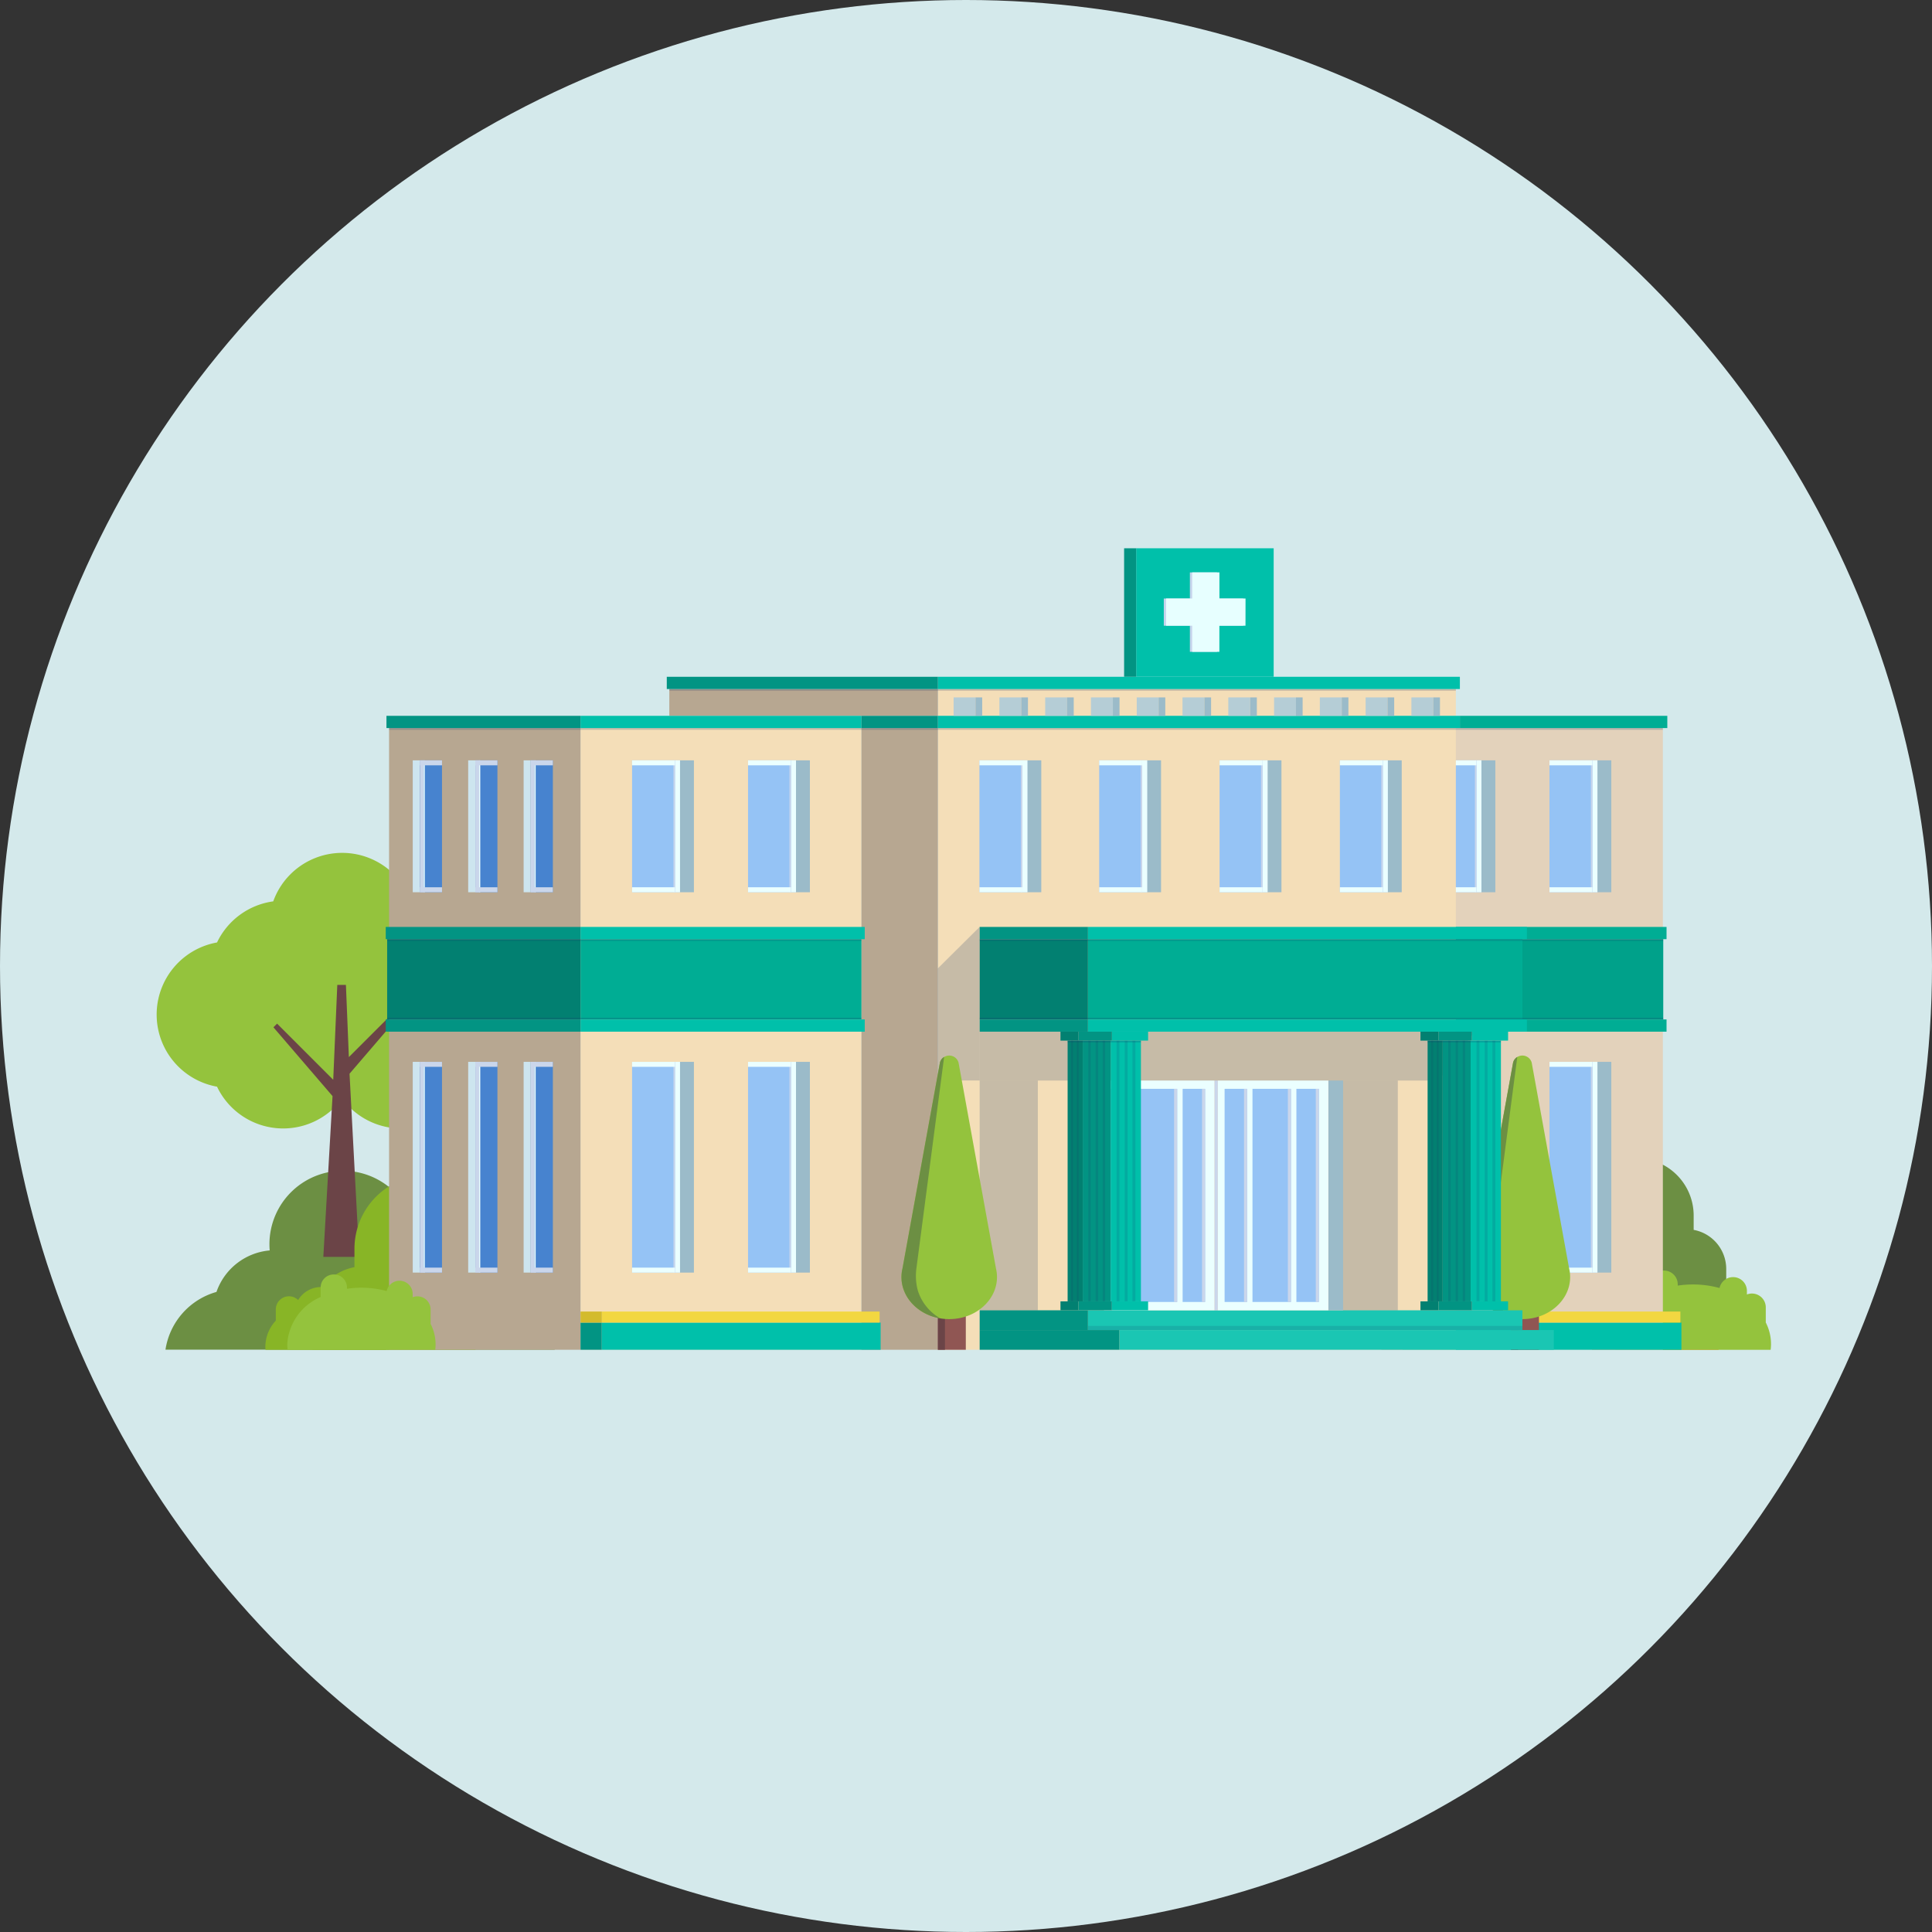 <svg xmlns="http://www.w3.org/2000/svg" xmlns:xlink="http://www.w3.org/1999/xlink" width="222" height="222" viewBox="0 0 222 222">
  <rect x="0" y="0" width="222" height="222" fill="#333333" stroke="none"/>
  <defs>
    <clipPath id="clip-path">
      <rect id="長方形_2655" data-name="長方形 2655" width="185.502" height="92.099" fill="none"/>
    </clipPath>
    <clipPath id="clip-path-3">
      <rect id="長方形_2345" data-name="長方形 2345" width="32.28" height="0.203" fill="none"/>
    </clipPath>
    <clipPath id="clip-path-5">
      <rect id="長方形_2351" data-name="長方形 2351" width="5.51" height="24.215" fill="none"/>
    </clipPath>
    <linearGradient id="linear-gradient" x1="-6.154" y1="3.605" x2="-6.148" y2="3.605" gradientUnits="objectBoundingBox">
      <stop offset="0" stop-color="#69a6ea"/>
      <stop offset="0.284" stop-color="#6faaeb"/>
      <stop offset="0.675" stop-color="#80b5ef"/>
      <stop offset="1" stop-color="#95c3f5"/>
    </linearGradient>
    <clipPath id="clip-path-7">
      <rect id="長方形_2359" data-name="長方形 2359" width="5.51" height="15.156" fill="none"/>
    </clipPath>
    <linearGradient id="linear-gradient-2" x1="-10.133" y1="10.61" x2="-10.123" y2="10.61" xlink:href="#linear-gradient"/>
    <linearGradient id="linear-gradient-3" x1="-9.263" y1="10.61" x2="-9.253" y2="10.61" xlink:href="#linear-gradient"/>
    <clipPath id="clip-path-11">
      <rect id="長方形_2377" data-name="長方形 2377" width="31.916" height="1.267" fill="none"/>
    </clipPath>
    <linearGradient id="linear-gradient-4" x1="-4.486" y1="3.469" x2="-4.481" y2="3.469" gradientUnits="objectBoundingBox">
      <stop offset="0" stop-color="#bdae2c"/>
      <stop offset="0.258" stop-color="#c1b12d"/>
      <stop offset="0.558" stop-color="#cfbc33"/>
      <stop offset="0.877" stop-color="#e7ce3c"/>
      <stop offset="1" stop-color="#f2d741"/>
    </linearGradient>
    <linearGradient id="linear-gradient-5" x1="-26.628" y1="1.45" x2="-26.601" y2="1.45" xlink:href="#linear-gradient"/>
    <clipPath id="clip-path-15">
      <rect id="長方形_2409" data-name="長方形 2409" width="49.92" height="0.476" fill="none"/>
    </clipPath>
    <clipPath id="clip-path-16">
      <rect id="長方形_2414" data-name="長方形 2414" width="62.365" height="0.203" fill="none"/>
    </clipPath>
    <clipPath id="clip-path-17">
      <rect id="長方形_2416" data-name="長方形 2416" width="146.368" height="0.203" fill="none"/>
    </clipPath>
    <clipPath id="clip-path-18">
      <rect id="長方形_2418" data-name="長方形 2418" width="90.379" height="0.203" fill="none"/>
    </clipPath>
    <clipPath id="clip-path-22">
      <rect id="長方形_2432" data-name="長方形 2432" width="22.22" height="0.203" fill="none"/>
    </clipPath>
    <linearGradient id="linear-gradient-6" x1="-2.39" y1="3.605" x2="-2.384" y2="3.605" xlink:href="#linear-gradient"/>
    <linearGradient id="linear-gradient-7" x1="-1.845" y1="3.605" x2="-1.839" y2="3.605" xlink:href="#linear-gradient"/>
    <linearGradient id="linear-gradient-8" x1="-4.118" y1="10.61" x2="-4.109" y2="10.61" xlink:href="#linear-gradient"/>
    <linearGradient id="linear-gradient-9" x1="-5.855" y1="10.61" x2="-5.845" y2="10.61" xlink:href="#linear-gradient"/>
    <linearGradient id="linear-gradient-10" x1="-6.754" y1="10.61" x2="-6.744" y2="10.61" xlink:href="#linear-gradient"/>
    <linearGradient id="linear-gradient-11" x1="-7.657" y1="10.61" x2="-7.648" y2="10.61" xlink:href="#linear-gradient"/>
    <linearGradient id="linear-gradient-12" x1="-8.56" y1="10.61" x2="-8.55" y2="10.61" xlink:href="#linear-gradient"/>
    <linearGradient id="linear-gradient-13" x1="-3.248" y1="10.61" x2="-3.238" y2="10.61" xlink:href="#linear-gradient"/>
    <clipPath id="clip-path-40">
      <rect id="長方形_2539" data-name="長方形 2539" width="2.581" height="24.488" fill="none"/>
    </clipPath>
    <linearGradient id="linear-gradient-14" x1="-4.879" y1="5.115" x2="-4.873" y2="5.115" xlink:href="#linear-gradient"/>
    <linearGradient id="linear-gradient-15" x1="-4.543" y1="5.115" x2="-4.537" y2="5.115" xlink:href="#linear-gradient"/>
    <clipPath id="clip-path-43">
      <rect id="長方形_2545" data-name="長方形 2545" width="4.419" height="24.488" fill="none"/>
    </clipPath>
    <linearGradient id="linear-gradient-16" x1="-4.691" y1="3.624" x2="-4.685" y2="3.624" xlink:href="#linear-gradient"/>
    <linearGradient id="linear-gradient-17" x1="-4.347" y1="5.115" x2="-4.341" y2="5.115" xlink:href="#linear-gradient"/>
    <linearGradient id="linear-gradient-18" x1="-42.476" y1="1.224" x2="-42.418" y2="1.224" xlink:href="#linear-gradient"/>
    <linearGradient id="linear-gradient-19" x1="-4.161" y1="3.624" x2="-4.155" y2="3.624" xlink:href="#linear-gradient"/>
    <clipPath id="clip-path-50">
      <rect id="長方形_2561" data-name="長方形 2561" width="56.875" height="5.612" fill="none"/>
    </clipPath>
    <clipPath id="clip-path-51">
      <rect id="長方形_2572" data-name="長方形 2572" width="8.424" height="0.203" fill="none"/>
    </clipPath>
    <clipPath id="clip-path-52">
      <rect id="長方形_2574" data-name="長方形 2574" width="0.337" height="29.961" fill="none"/>
    </clipPath>
    <clipPath id="clip-path-53">
      <rect id="長方形_2576" data-name="長方形 2576" width="0.335" height="29.961" fill="none"/>
    </clipPath>
    <clipPath id="clip-path-55">
      <rect id="長方形_2580" data-name="長方形 2580" width="0.283" height="29.961" fill="none"/>
    </clipPath>
    <clipPath id="clip-path-57">
      <rect id="長方形_2584" data-name="長方形 2584" width="0.284" height="29.961" fill="none"/>
    </clipPath>
    <clipPath id="clip-path-58">
      <rect id="長方形_2586" data-name="長方形 2586" width="0.225" height="29.961" fill="none"/>
    </clipPath>
    <clipPath id="clip-path-61">
      <rect id="長方形_2601" data-name="長方形 2601" width="0.336" height="29.961" fill="none"/>
    </clipPath>
    <clipPath id="clip-path-69">
      <rect id="長方形_2617" data-name="長方形 2617" width="6.685" height="26.404" fill="none"/>
    </clipPath>
    <clipPath id="clip-path-70">
      <rect id="長方形_2619" data-name="長方形 2619" width="6.289" height="26.404" fill="none"/>
    </clipPath>
    <clipPath id="clip-path-71">
      <rect id="長方形_2620" data-name="長方形 2620" width="4.803" height="17.646" fill="none"/>
    </clipPath>
    <linearGradient id="linear-gradient-20" x1="-1.603" y1="3.469" x2="-1.598" y2="3.469" xlink:href="#linear-gradient-4"/>
    <clipPath id="clip-path-73">
      <rect id="長方形_2651" data-name="長方形 2651" width="2.448" height="1.267" fill="none"/>
    </clipPath>
    <linearGradient id="linear-gradient-21" x1="-25.485" y1="1.887" x2="-25.407" y2="1.887" gradientUnits="objectBoundingBox">
      <stop offset="0" stop-color="#9e911d"/>
      <stop offset="0.258" stop-color="#a2941e"/>
      <stop offset="0.559" stop-color="#b1a022"/>
      <stop offset="0.882" stop-color="#c8b229"/>
      <stop offset="1" stop-color="#d3bb2d"/>
    </linearGradient>
  </defs>
  <g id="グループ_1739" data-name="グループ 1739" transform="translate(-1004 -1298)">
    <circle id="楕円形_49" data-name="楕円形 49" cx="111" cy="111" r="111" transform="translate(1004 1298)" fill="#d4e9eb"/>
    <g id="グループ_1731" data-name="グループ 1731" transform="translate(1022 1361)">
      <g id="グループ_1730" data-name="グループ 1730" clip-path="url(#clip-path)">
        <g id="グループ_1558" data-name="グループ 1558" transform="translate(0 0)">
          <g id="グループ_1557" data-name="グループ 1557" clip-path="url(#clip-path)">
            <path id="パス_3076" data-name="パス 3076" d="M51.5,500.27a8.443,8.443,0,0,0-6.344-10.516,7.127,7.127,0,0,0-11.492-6.99,8.443,8.443,0,0,0-14.942,5.391c0,.239.011.476.03.711a7.131,7.131,0,0,0-6.116,4.769,8.167,8.167,0,0,0-5.86,6.637Z" transform="translate(-5.762 -408.183)" fill="#6c8f43"/>
            <path id="パス_3077" data-name="パス 3077" d="M42.521,253.319a8.418,8.418,0,0,0-6.81-8.262,8.423,8.423,0,0,0-6.469-4.747,8.418,8.418,0,0,0-15.845,0,8.423,8.423,0,0,0-6.458,4.722,8.417,8.417,0,0,0,0,16.572,8.417,8.417,0,0,0,14.381,1.37,8.417,8.417,0,0,0,14.392-1.394,8.418,8.418,0,0,0,6.81-8.262" transform="translate(0 -199.737)" fill="#94c33d"/>
            <path id="パス_3078" data-name="パス 3078" d="M105.678,338.618l-.421-.421-6.595,6.594-.338-8.294h-.991l-.467,10.9-6.451-6.451-.421.421,6.792,7.907L95.728,367.75h4.124L98.739,346.7Z" transform="translate(-76.575 -286.324)" fill="#6b4447"/>
            <path id="パス_3079" data-name="パス 3079" d="M1116.124,470.013a6.593,6.593,0,0,1,6.622,6.565v1.673a4.571,4.571,0,0,1,3.741,4.479v2.909h-14.56V470.013Z" transform="translate(-946.132 -399.931)" fill="#6c8f43"/>
            <path id="パス_3080" data-name="パス 3080" d="M1116.078,568.85a3.03,3.03,0,0,0-3.132-2.046,3.256,3.256,0,0,0-2.968,1.569,1.592,1.592,0,0,0-2.7,1.126v1.363A4.683,4.683,0,0,0,1106.01,574c0,.132.007.263.019.393h14.548c.012-.13.019-.261.019-.393,0-2.323-1.866-4.314-4.517-5.147" transform="translate(-941.098 -482.29)" fill="#fa8c31"/>
            <path id="パス_3081" data-name="パス 3081" d="M1141.12,562.552V560.8a1.59,1.59,0,0,0-2.168-1.468v-.419a1.583,1.583,0,0,0-1.59-1.576h0a1.587,1.587,0,0,0-1.556,1.251,11.475,11.475,0,0,0-3.054-.407,11.731,11.731,0,0,0-1.749.13v-.155a1.583,1.583,0,0,0-1.59-1.576h0a1.583,1.583,0,0,0-1.59,1.576v1.15c-2.434,1.224-4.041,3.328-4.041,5.719a5.288,5.288,0,0,0,.043.665h17.854a5.288,5.288,0,0,0,.043-.665,5.43,5.43,0,0,0-.6-2.469" transform="translate(-956.22 -473.587)" fill="#94c33d"/>
            <rect id="長方形_2340" data-name="長方形 2340" width="32.28" height="71.44" transform="translate(140.795 20.66)" fill="#e3d2bb"/>
            <rect id="長方形_2341" data-name="長方形 2341" width="32.28" height="9.223" transform="translate(140.84 44.917)" fill="#00a18a"/>
            <rect id="長方形_2342" data-name="長方形 2342" width="32.657" height="1.406" transform="translate(140.84 43.511)" fill="#00ad94"/>
            <rect id="長方形_2343" data-name="長方形 2343" width="32.657" height="1.406" transform="translate(140.84 54.14)" fill="#00ad94"/>
            <g id="グループ_1553" data-name="グループ 1553" transform="translate(140.84 44.917)" opacity="0.21" style="mix-blend-mode: multiply;isolation: isolate">
              <g id="グループ_1552" data-name="グループ 1552">
                <g id="グループ_1551" data-name="グループ 1551" clip-path="url(#clip-path-3)">
                  <rect id="長方形_2344" data-name="長方形 2344" width="32.28" height="0.203" transform="translate(0)" fill="#173766"/>
                </g>
              </g>
            </g>
            <g id="グループ_1556" data-name="グループ 1556" transform="translate(140.84 53.937)" opacity="0.21" style="mix-blend-mode: multiply;isolation: isolate">
              <g id="グループ_1555" data-name="グループ 1555">
                <g id="グループ_1554" data-name="グループ 1554" clip-path="url(#clip-path-3)">
                  <rect id="長方形_2346" data-name="長方形 2346" width="32.28" height="0.203" transform="translate(0)" fill="#173766"/>
                </g>
              </g>
            </g>
            <rect id="長方形_2348" data-name="長方形 2348" width="1.597" height="24.215" transform="translate(165.554 59.015)" fill="#9bbbc9"/>
          </g>
        </g>
        <g id="グループ_1560" data-name="グループ 1560" transform="translate(160.044 59.015)">
          <g id="グループ_1559" data-name="グループ 1559" clip-path="url(#clip-path-5)">
            <rect id="長方形_2350" data-name="長方形 2350" width="24.468" height="6.755" transform="matrix(0.052, -0.999, 0.999, 0.052, -1.251, 24.15)" fill="url(#linear-gradient)"/>
          </g>
        </g>
        <g id="グループ_1562" data-name="グループ 1562" transform="translate(0 0)">
          <g id="グループ_1561" data-name="グループ 1561" clip-path="url(#clip-path)">
            <rect id="長方形_2352" data-name="長方形 2352" width="0.576" height="24.215" transform="translate(164.978 59.015)" fill="#ebffff"/>
            <rect id="長方形_2353" data-name="長方形 2353" width="0.171" height="24.215" transform="translate(164.807 59.015)" fill="#cad6eb"/>
            <rect id="長方形_2354" data-name="長方形 2354" width="4.933" height="0.572" transform="translate(160.044 59.015)" fill="#ebffff"/>
            <rect id="長方形_2355" data-name="長方形 2355" width="4.933" height="0.572" transform="translate(160.044 82.659)" fill="#ebffff"/>
            <rect id="長方形_2356" data-name="長方形 2356" width="1.597" height="15.156" transform="translate(165.554 24.369)" fill="#9bbbc9"/>
          </g>
        </g>
        <g id="グループ_1564" data-name="グループ 1564" transform="translate(160.044 24.369)">
          <g id="グループ_1563" data-name="グループ 1563" clip-path="url(#clip-path-7)">
            <rect id="長方形_2358" data-name="長方形 2358" width="15.311" height="5.95" transform="translate(-0.442 15.143) rotate(-88.328)" fill="url(#linear-gradient-2)"/>
          </g>
        </g>
        <g id="グループ_1566" data-name="グループ 1566" transform="translate(0 0)">
          <g id="グループ_1565" data-name="グループ 1565" clip-path="url(#clip-path)">
            <rect id="長方形_2360" data-name="長方形 2360" width="0.576" height="15.156" transform="translate(164.978 24.369)" fill="#ebffff"/>
            <rect id="長方形_2361" data-name="長方形 2361" width="0.171" height="15.156" transform="translate(164.807 24.369)" fill="#cad6eb"/>
            <rect id="長方形_2362" data-name="長方形 2362" width="4.933" height="0.572" transform="translate(160.044 24.369)" fill="#ebffff"/>
            <rect id="長方形_2363" data-name="長方形 2363" width="4.933" height="0.572" transform="translate(160.044 38.953)" fill="#ebffff"/>
            <rect id="長方形_2364" data-name="長方形 2364" width="1.597" height="15.156" transform="translate(152.228 24.369)" fill="#9bbbc9"/>
          </g>
        </g>
        <g id="グループ_1568" data-name="グループ 1568" transform="translate(146.718 24.369)">
          <g id="グループ_1567" data-name="グループ 1567" clip-path="url(#clip-path-7)">
            <rect id="長方形_2366" data-name="長方形 2366" width="15.311" height="5.95" transform="translate(-0.442 15.143) rotate(-88.328)" fill="url(#linear-gradient-3)"/>
          </g>
        </g>
        <g id="グループ_1570" data-name="グループ 1570" transform="translate(0 0)">
          <g id="グループ_1569" data-name="グループ 1569" clip-path="url(#clip-path)">
            <rect id="長方形_2368" data-name="長方形 2368" width="0.576" height="15.156" transform="translate(151.651 24.369)" fill="#ebffff"/>
            <rect id="長方形_2369" data-name="長方形 2369" width="0.171" height="15.156" transform="translate(151.48 24.369)" fill="#cad6eb"/>
            <rect id="長方形_2370" data-name="長方形 2370" width="4.933" height="0.572" transform="translate(146.718 24.369)" fill="#ebffff"/>
            <rect id="長方形_2371" data-name="長方形 2371" width="4.933" height="0.572" transform="translate(146.718 38.953)" fill="#ebffff"/>
            <rect id="長方形_2372" data-name="長方形 2372" width="23.835" height="1.406" transform="translate(149.75 19.254)" fill="#00ad94"/>
            <path id="パス_3082" data-name="パス 3082" d="M133.509,483.07a8.467,8.467,0,0,0-8.5,8.43v2.148a5.869,5.869,0,0,0-4.8,5.752v3.735h18.7V483.07Z" transform="translate(-102.279 -411.042)" fill="#88b526"/>
            <rect id="長方形_2373" data-name="長方形 2373" width="2.448" height="3.127" transform="translate(140.722 88.973)" fill="#96a2b6"/>
            <rect id="長方形_2374" data-name="長方形 2374" width="32.036" height="3.127" transform="translate(143.171 88.973)" fill="#00c0aa"/>
          </g>
        </g>
        <g id="グループ_1572" data-name="グループ 1572" transform="translate(143.171 87.706)">
          <g id="グループ_1571" data-name="グループ 1571" clip-path="url(#clip-path-11)">
            <rect id="長方形_2376" data-name="長方形 2376" width="31.916" height="1.267" transform="translate(0)" fill="url(#linear-gradient-4)"/>
          </g>
        </g>
        <g id="グループ_1574" data-name="グループ 1574" transform="translate(0 0)">
          <g id="グループ_1573" data-name="グループ 1573" clip-path="url(#clip-path)">
            <rect id="長方形_2378" data-name="長方形 2378" width="2.448" height="1.267" transform="translate(140.722 87.706)" fill="#5e8213"/>
            <rect id="長方形_2379" data-name="長方形 2379" width="3.211" height="5.267" transform="translate(155.626 86.833)" fill="#905653"/>
            <rect id="長方形_2380" data-name="長方形 2380" width="0.814" height="5.267" transform="translate(155.626 86.833)" fill="#6b4447"/>
            <path id="パス_3083" data-name="パス 3083" d="M1015.811,415.4l4.3-23.647a1.11,1.11,0,0,1,2.14,0l4.3,23.647c.711,3-1.89,5.822-5.371,5.822s-6.083-2.819-5.372-5.822" transform="translate(-864.248 -332.648)" fill="#94c33d"/>
            <path id="パス_3084" data-name="パス 3084" d="M1015.811,416.281l4.3-23.647a1.018,1.018,0,0,1,.484-.66l-3.181,24.263a6.479,6.479,0,0,0,.165,2.6,5.581,5.581,0,0,0,2.6,3.19c-2.961-.478-5.011-3.035-4.37-5.741" transform="translate(-864.248 -333.528)" fill="#6c8f43"/>
            <rect id="長方形_2381" data-name="長方形 2381" width="1.597" height="24.215" transform="translate(152.228 56.982)" fill="#a1b0b9"/>
          </g>
        </g>
        <g id="グループ_1576" data-name="グループ 1576" transform="translate(146.718 56.982)">
          <g id="グループ_1575" data-name="グループ 1575" clip-path="url(#clip-path-5)">
            <rect id="長方形_2383" data-name="長方形 2383" width="5.51" height="24.215" transform="translate(0 0)" fill="url(#linear-gradient-5)"/>
          </g>
        </g>
        <g id="グループ_1605" data-name="グループ 1605" transform="translate(0 0)">
          <g id="グループ_1604" data-name="グループ 1604" clip-path="url(#clip-path)">
            <rect id="長方形_2385" data-name="長方形 2385" width="0.576" height="24.215" transform="translate(151.651 56.982)" fill="#ebffff"/>
            <rect id="長方形_2386" data-name="長方形 2386" width="0.171" height="24.215" transform="translate(151.48 56.982)" fill="#cad6eb"/>
            <rect id="長方形_2387" data-name="長方形 2387" width="4.933" height="0.572" transform="translate(146.718 56.982)" fill="#ebffff"/>
            <rect id="長方形_2388" data-name="長方形 2388" width="4.933" height="0.572" transform="translate(146.718 80.626)" fill="#ebffff"/>
            <rect id="長方形_2389" data-name="長方形 2389" width="32.28" height="71.44" transform="translate(48.706 20.66)" fill="#f4deb8"/>
            <rect id="長方形_2390" data-name="長方形 2390" width="59.515" height="71.44" transform="translate(89.773 20.66)" fill="#f4deb8"/>
            <rect id="長方形_2391" data-name="長方形 2391" width="8.787" height="71.44" transform="translate(80.985 20.66)" fill="#b7a791"/>
            <rect id="長方形_2392" data-name="長方形 2392" width="59.515" height="3.079" transform="translate(89.773 16.174)" fill="#f4deb8"/>
            <rect id="長方形_2393" data-name="長方形 2393" width="30.865" height="3.079" transform="translate(58.908 16.174)" fill="#b7a791"/>
            <rect id="長方形_2394" data-name="長方形 2394" width="21.999" height="71.44" transform="translate(26.706 20.66)" fill="#b7a791"/>
            <rect id="長方形_2395" data-name="長方形 2395" width="49.92" height="9.223" transform="translate(107.014 44.917)" fill="#00ad94"/>
            <rect id="長方形_2396" data-name="長方形 2396" width="12.445" height="9.223" transform="translate(94.57 44.917)" fill="#028071"/>
            <rect id="長方形_2397" data-name="長方形 2397" width="50.436" height="1.406" transform="translate(107.015 43.511)" fill="#00c0aa"/>
            <rect id="長方形_2398" data-name="長方形 2398" width="59.977" height="1.406" transform="translate(89.773 19.254)" fill="#00c0aa"/>
            <rect id="長方形_2399" data-name="長方形 2399" width="59.977" height="1.406" transform="translate(89.773 14.768)" fill="#00c0aa"/>
            <rect id="長方形_2400" data-name="長方形 2400" width="32.28" height="1.406" transform="translate(48.706 19.254)" fill="#00c0aa"/>
            <rect id="長方形_2401" data-name="長方形 2401" width="12.445" height="1.406" transform="translate(94.57 43.511)" fill="#029483"/>
            <rect id="長方形_2402" data-name="長方形 2402" width="8.787" height="1.406" transform="translate(80.985 19.254)" fill="#029483"/>
            <rect id="長方形_2403" data-name="長方形 2403" width="31.155" height="1.406" transform="translate(58.618 14.768)" fill="#029483"/>
            <rect id="長方形_2404" data-name="長方形 2404" width="22.299" height="1.406" transform="translate(26.407 19.254)" fill="#029483"/>
            <rect id="長方形_2405" data-name="長方形 2405" width="50.436" height="1.406" transform="translate(107.015 54.14)" fill="#00c0aa"/>
            <rect id="長方形_2406" data-name="長方形 2406" width="12.445" height="1.406" transform="translate(94.57 54.14)" fill="#029483"/>
            <rect id="長方形_2407" data-name="長方形 2407" width="49.92" height="2.269" transform="translate(107.015 87.562)" fill="#1ac6b3"/>
            <g id="グループ_1579" data-name="グループ 1579" transform="translate(107.015 89.355)" opacity="0.15" style="mix-blend-mode: multiply;isolation: isolate">
              <g id="グループ_1578" data-name="グループ 1578">
                <g id="グループ_1577" data-name="グループ 1577" clip-path="url(#clip-path-15)">
                  <rect id="長方形_2408" data-name="長方形 2408" width="49.92" height="0.475" transform="translate(0 0)" fill="#173766"/>
                </g>
              </g>
            </g>
            <rect id="長方形_2410" data-name="長方形 2410" width="49.92" height="2.269" transform="translate(110.623 89.831)" fill="#1ac6b3"/>
            <rect id="長方形_2411" data-name="長方形 2411" width="12.445" height="2.269" transform="translate(94.57 87.562)" fill="#029483"/>
            <rect id="長方形_2412" data-name="長方形 2412" width="16.054" height="2.269" transform="translate(94.57 89.831)" fill="#029483"/>
            <g id="グループ_1582" data-name="グループ 1582" transform="translate(94.57 44.917)" opacity="0.21" style="mix-blend-mode: multiply;isolation: isolate">
              <g id="グループ_1581" data-name="グループ 1581">
                <g id="グループ_1580" data-name="グループ 1580" clip-path="url(#clip-path-16)">
                  <rect id="長方形_2413" data-name="長方形 2413" width="62.365" height="0.203" transform="translate(0)" fill="#173766"/>
                </g>
              </g>
            </g>
            <g id="グループ_1585" data-name="グループ 1585" transform="translate(26.706 20.66)" opacity="0.21" style="mix-blend-mode: multiply;isolation: isolate">
              <g id="グループ_1584" data-name="グループ 1584">
                <g id="グループ_1583" data-name="グループ 1583" clip-path="url(#clip-path-17)">
                  <rect id="長方形_2415" data-name="長方形 2415" width="146.368" height="0.203" transform="translate(0 0)" fill="#173766"/>
                </g>
              </g>
            </g>
            <g id="グループ_1588" data-name="グループ 1588" transform="translate(58.908 16.174)" opacity="0.21" style="mix-blend-mode: multiply;isolation: isolate">
              <g id="グループ_1587" data-name="グループ 1587">
                <g id="グループ_1586" data-name="グループ 1586" clip-path="url(#clip-path-18)">
                  <rect id="長方形_2417" data-name="長方形 2417" width="90.379" height="0.203" transform="translate(0 0)" fill="#173766"/>
                </g>
              </g>
            </g>
            <g id="グループ_1591" data-name="グループ 1591" transform="translate(94.57 53.937)" opacity="0.21" style="mix-blend-mode: multiply;isolation: isolate">
              <g id="グループ_1590" data-name="グループ 1590">
                <g id="グループ_1589" data-name="グループ 1589" clip-path="url(#clip-path-16)">
                  <rect id="長方形_2419" data-name="長方形 2419" width="62.365" height="0.203" transform="translate(0)" fill="#173766"/>
                </g>
              </g>
            </g>
            <rect id="長方形_2421" data-name="長方形 2421" width="32.28" height="9.223" transform="translate(48.706 44.917)" fill="#00ad94"/>
            <rect id="長方形_2422" data-name="長方形 2422" width="32.658" height="1.406" transform="translate(48.706 43.511)" fill="#00c0aa"/>
            <rect id="長方形_2423" data-name="長方形 2423" width="32.658" height="1.406" transform="translate(48.706 54.14)" fill="#00c0aa"/>
            <g id="グループ_1594" data-name="グループ 1594" transform="translate(48.706 44.917)" opacity="0.21" style="mix-blend-mode: multiply;isolation: isolate">
              <g id="グループ_1593" data-name="グループ 1593">
                <g id="グループ_1592" data-name="グループ 1592" clip-path="url(#clip-path-3)">
                  <rect id="長方形_2424" data-name="長方形 2424" width="32.28" height="0.203" transform="translate(0)" fill="#173766"/>
                </g>
              </g>
            </g>
            <g id="グループ_1597" data-name="グループ 1597" transform="translate(48.706 53.937)" opacity="0.21" style="mix-blend-mode: multiply;isolation: isolate">
              <g id="グループ_1596" data-name="グループ 1596">
                <g id="グループ_1595" data-name="グループ 1595" clip-path="url(#clip-path-3)">
                  <rect id="長方形_2426" data-name="長方形 2426" width="32.28" height="0.203" transform="translate(0)" fill="#173766"/>
                </g>
              </g>
            </g>
            <rect id="長方形_2428" data-name="長方形 2428" width="22.22" height="9.223" transform="translate(26.486 44.917)" fill="#028071"/>
            <rect id="長方形_2429" data-name="長方形 2429" width="22.38" height="1.406" transform="translate(26.325 43.511)" fill="#029483"/>
            <rect id="長方形_2430" data-name="長方形 2430" width="22.38" height="1.406" transform="translate(26.325 54.14)" fill="#029483"/>
            <g id="グループ_1600" data-name="グループ 1600" transform="translate(26.486 44.917)" opacity="0.21" style="mix-blend-mode: multiply;isolation: isolate">
              <g id="グループ_1599" data-name="グループ 1599">
                <g id="グループ_1598" data-name="グループ 1598" clip-path="url(#clip-path-22)">
                  <rect id="長方形_2431" data-name="長方形 2431" width="22.22" height="0.203" fill="#173766"/>
                </g>
              </g>
            </g>
            <g id="グループ_1603" data-name="グループ 1603" transform="translate(26.486 53.937)" opacity="0.21" style="mix-blend-mode: multiply;isolation: isolate">
              <g id="グループ_1602" data-name="グループ 1602">
                <g id="グループ_1601" data-name="グループ 1601" clip-path="url(#clip-path-22)">
                  <rect id="長方形_2433" data-name="長方形 2433" width="22.22" height="0.203" fill="#173766"/>
                </g>
              </g>
            </g>
            <rect id="長方形_2435" data-name="長方形 2435" width="1.597" height="24.215" transform="translate(73.465 59.015)" fill="#9bbbc9"/>
          </g>
        </g>
        <g id="グループ_1607" data-name="グループ 1607" transform="translate(67.955 59.015)">
          <g id="グループ_1606" data-name="グループ 1606" clip-path="url(#clip-path-5)">
            <rect id="長方形_2437" data-name="長方形 2437" width="24.468" height="6.755" transform="matrix(0.052, -0.999, 0.999, 0.052, -1.25, 24.15)" fill="url(#linear-gradient-6)"/>
          </g>
        </g>
        <g id="グループ_1609" data-name="グループ 1609" transform="translate(0 0)">
          <g id="グループ_1608" data-name="グループ 1608" clip-path="url(#clip-path)">
            <rect id="長方形_2439" data-name="長方形 2439" width="0.576" height="24.215" transform="translate(72.889 59.015)" fill="#ebffff"/>
            <rect id="長方形_2440" data-name="長方形 2440" width="0.171" height="24.215" transform="translate(72.718 59.015)" fill="#cad6eb"/>
            <rect id="長方形_2441" data-name="長方形 2441" width="4.933" height="0.572" transform="translate(67.955 59.015)" fill="#ebffff"/>
            <rect id="長方形_2442" data-name="長方形 2442" width="4.933" height="0.572" transform="translate(67.955 82.659)" fill="#ebffff"/>
            <rect id="長方形_2443" data-name="長方形 2443" width="1.597" height="24.215" transform="translate(60.139 59.015)" fill="#9bbbc9"/>
          </g>
        </g>
        <g id="グループ_1611" data-name="グループ 1611" transform="translate(54.629 59.015)">
          <g id="グループ_1610" data-name="グループ 1610" clip-path="url(#clip-path-5)">
            <rect id="長方形_2445" data-name="長方形 2445" width="24.468" height="6.755" transform="matrix(0.052, -0.999, 0.999, 0.052, -1.25, 24.15)" fill="url(#linear-gradient-7)"/>
          </g>
        </g>
        <g id="グループ_1613" data-name="グループ 1613" transform="translate(0 0)">
          <g id="グループ_1612" data-name="グループ 1612" clip-path="url(#clip-path)">
            <rect id="長方形_2447" data-name="長方形 2447" width="0.576" height="24.215" transform="translate(59.562 59.015)" fill="#ebffff"/>
            <rect id="長方形_2448" data-name="長方形 2448" width="0.171" height="24.215" transform="translate(59.391 59.015)" fill="#cad6eb"/>
            <rect id="長方形_2449" data-name="長方形 2449" width="4.933" height="0.572" transform="translate(54.629 59.015)" fill="#ebffff"/>
            <rect id="長方形_2450" data-name="長方形 2450" width="4.933" height="0.572" transform="translate(54.629 82.659)" fill="#ebffff"/>
            <rect id="長方形_2451" data-name="長方形 2451" width="1.597" height="15.156" transform="translate(73.465 24.369)" fill="#9bbbc9"/>
          </g>
        </g>
        <g id="グループ_1615" data-name="グループ 1615" transform="translate(67.955 24.369)">
          <g id="グループ_1614" data-name="グループ 1614" clip-path="url(#clip-path-7)">
            <rect id="長方形_2453" data-name="長方形 2453" width="15.311" height="5.95" transform="matrix(0.029, -1, 1, 0.029, -0.442, 15.143)" fill="url(#linear-gradient-8)"/>
          </g>
        </g>
        <g id="グループ_1617" data-name="グループ 1617" transform="translate(0 0)">
          <g id="グループ_1616" data-name="グループ 1616" clip-path="url(#clip-path)">
            <rect id="長方形_2455" data-name="長方形 2455" width="0.576" height="15.156" transform="translate(72.889 24.369)" fill="#ebffff"/>
            <rect id="長方形_2456" data-name="長方形 2456" width="0.171" height="15.156" transform="translate(72.718 24.369)" fill="#cad6eb"/>
            <rect id="長方形_2457" data-name="長方形 2457" width="4.933" height="0.572" transform="translate(67.955 24.369)" fill="#ebffff"/>
            <rect id="長方形_2458" data-name="長方形 2458" width="4.933" height="0.572" transform="translate(67.955 38.953)" fill="#ebffff"/>
            <rect id="長方形_2459" data-name="長方形 2459" width="1.597" height="15.156" transform="translate(100.053 24.369)" fill="#9bbbc9"/>
          </g>
        </g>
        <g id="グループ_1619" data-name="グループ 1619" transform="translate(94.544 24.369)">
          <g id="グループ_1618" data-name="グループ 1618" clip-path="url(#clip-path-7)">
            <rect id="長方形_2461" data-name="長方形 2461" width="15.311" height="5.95" transform="translate(-0.442 15.143) rotate(-88.328)" fill="url(#linear-gradient-9)"/>
          </g>
        </g>
        <g id="グループ_1621" data-name="グループ 1621" transform="translate(0 0)">
          <g id="グループ_1620" data-name="グループ 1620" clip-path="url(#clip-path)">
            <rect id="長方形_2463" data-name="長方形 2463" width="0.576" height="15.156" transform="translate(99.477 24.369)" fill="#ebffff"/>
            <rect id="長方形_2464" data-name="長方形 2464" width="0.171" height="15.156" transform="translate(99.306 24.369)" fill="#cad6eb"/>
            <rect id="長方形_2465" data-name="長方形 2465" width="4.933" height="0.572" transform="translate(94.543 24.369)" fill="#ebffff"/>
            <rect id="長方形_2466" data-name="長方形 2466" width="4.933" height="0.572" transform="translate(94.543 38.953)" fill="#ebffff"/>
            <rect id="長方形_2467" data-name="長方形 2467" width="1.597" height="15.156" transform="translate(113.815 24.369)" fill="#9bbbc9"/>
          </g>
        </g>
        <g id="グループ_1623" data-name="グループ 1623" transform="translate(108.305 24.369)">
          <g id="グループ_1622" data-name="グループ 1622" clip-path="url(#clip-path-7)">
            <rect id="長方形_2469" data-name="長方形 2469" width="15.311" height="5.95" transform="translate(-0.442 15.143) rotate(-88.328)" fill="url(#linear-gradient-10)"/>
          </g>
        </g>
        <g id="グループ_1625" data-name="グループ 1625" transform="translate(0 0)">
          <g id="グループ_1624" data-name="グループ 1624" clip-path="url(#clip-path)">
            <rect id="長方形_2471" data-name="長方形 2471" width="0.576" height="15.156" transform="translate(113.239 24.369)" fill="#ebffff"/>
            <rect id="長方形_2472" data-name="長方形 2472" width="0.171" height="15.156" transform="translate(113.068 24.369)" fill="#cad6eb"/>
            <rect id="長方形_2473" data-name="長方形 2473" width="4.933" height="0.572" transform="translate(108.305 24.369)" fill="#ebffff"/>
            <rect id="長方形_2474" data-name="長方形 2474" width="4.933" height="0.572" transform="translate(108.305 38.953)" fill="#ebffff"/>
            <rect id="長方形_2475" data-name="長方形 2475" width="1.597" height="15.156" transform="translate(127.65 24.369)" fill="#9bbbc9"/>
          </g>
        </g>
        <g id="グループ_1627" data-name="グループ 1627" transform="translate(122.139 24.369)">
          <g id="グループ_1626" data-name="グループ 1626" clip-path="url(#clip-path-7)">
            <rect id="長方形_2477" data-name="長方形 2477" width="15.311" height="5.95" transform="translate(-0.442 15.143) rotate(-88.328)" fill="url(#linear-gradient-11)"/>
          </g>
        </g>
        <g id="グループ_1629" data-name="グループ 1629" transform="translate(0 0)">
          <g id="グループ_1628" data-name="グループ 1628" clip-path="url(#clip-path)">
            <rect id="長方形_2479" data-name="長方形 2479" width="0.576" height="15.156" transform="translate(127.073 24.369)" fill="#ebffff"/>
            <rect id="長方形_2480" data-name="長方形 2480" width="0.171" height="15.156" transform="translate(126.902 24.369)" fill="#cad6eb"/>
            <rect id="長方形_2481" data-name="長方形 2481" width="4.933" height="0.572" transform="translate(122.14 24.369)" fill="#ebffff"/>
            <rect id="長方形_2482" data-name="長方形 2482" width="4.933" height="0.572" transform="translate(122.14 38.953)" fill="#ebffff"/>
            <rect id="長方形_2483" data-name="長方形 2483" width="1.597" height="15.156" transform="translate(141.47 24.369)" fill="#9bbbc9"/>
          </g>
        </g>
        <g id="グループ_1631" data-name="グループ 1631" transform="translate(135.961 24.369)">
          <g id="グループ_1630" data-name="グループ 1630" clip-path="url(#clip-path-7)">
            <rect id="長方形_2485" data-name="長方形 2485" width="15.311" height="5.95" transform="translate(-0.442 15.143) rotate(-88.328)" fill="url(#linear-gradient-12)"/>
          </g>
        </g>
        <g id="グループ_1633" data-name="グループ 1633" transform="translate(0 0)">
          <g id="グループ_1632" data-name="グループ 1632" clip-path="url(#clip-path)">
            <rect id="長方形_2487" data-name="長方形 2487" width="0.576" height="15.156" transform="translate(140.894 24.369)" fill="#ebffff"/>
            <rect id="長方形_2488" data-name="長方形 2488" width="0.171" height="15.156" transform="translate(140.723 24.369)" fill="#cad6eb"/>
            <rect id="長方形_2489" data-name="長方形 2489" width="4.933" height="0.572" transform="translate(135.961 24.369)" fill="#ebffff"/>
            <rect id="長方形_2490" data-name="長方形 2490" width="4.933" height="0.572" transform="translate(135.961 38.953)" fill="#ebffff"/>
            <rect id="長方形_2491" data-name="長方形 2491" width="1.597" height="15.156" transform="translate(60.139 24.369)" fill="#9bbbc9"/>
          </g>
        </g>
        <g id="グループ_1635" data-name="グループ 1635" transform="translate(54.629 24.369)">
          <g id="グループ_1634" data-name="グループ 1634" clip-path="url(#clip-path-7)">
            <rect id="長方形_2493" data-name="長方形 2493" width="15.311" height="5.95" transform="translate(-0.442 15.143) rotate(-88.328)" fill="url(#linear-gradient-13)"/>
          </g>
        </g>
        <g id="グループ_1637" data-name="グループ 1637" transform="translate(0 0)">
          <g id="グループ_1636" data-name="グループ 1636" clip-path="url(#clip-path)">
            <rect id="長方形_2495" data-name="長方形 2495" width="0.576" height="15.156" transform="translate(59.562 24.369)" fill="#ebffff"/>
            <rect id="長方形_2496" data-name="長方形 2496" width="0.171" height="15.156" transform="translate(59.391 24.369)" fill="#cad6eb"/>
            <rect id="長方形_2497" data-name="長方形 2497" width="4.933" height="0.572" transform="translate(54.629 24.369)" fill="#ebffff"/>
            <rect id="長方形_2498" data-name="長方形 2498" width="4.933" height="0.572" transform="translate(54.629 38.953)" fill="#ebffff"/>
            <rect id="長方形_2499" data-name="長方形 2499" width="0.822" height="15.156" transform="translate(29.428 24.369)" fill="#cde5ef"/>
            <rect id="長方形_2500" data-name="長方形 2500" width="2.538" height="15.156" transform="translate(30.251 24.369)" fill="#4783cf"/>
            <rect id="長方形_2501" data-name="長方形 2501" width="0.436" height="15.156" transform="translate(30.251 24.369)" fill="#cad6eb"/>
            <rect id="長方形_2502" data-name="長方形 2502" width="0.129" height="15.156" transform="translate(30.686 24.369)" fill="#ebffff"/>
            <rect id="長方形_2503" data-name="長方形 2503" width="2.538" height="0.572" transform="translate(30.251 24.369)" fill="#cad6eb"/>
            <rect id="長方形_2504" data-name="長方形 2504" width="2.538" height="0.572" transform="translate(30.251 38.953)" fill="#cad6eb"/>
            <rect id="長方形_2505" data-name="長方形 2505" width="0.822" height="15.156" transform="translate(35.798 24.369)" fill="#cde5ef"/>
            <rect id="長方形_2506" data-name="長方形 2506" width="2.538" height="15.156" transform="translate(36.62 24.369)" fill="#4783cf"/>
            <rect id="長方形_2507" data-name="長方形 2507" width="0.436" height="15.156" transform="translate(36.62 24.369)" fill="#cad6eb"/>
            <rect id="長方形_2508" data-name="長方形 2508" width="0.129" height="15.156" transform="translate(37.056 24.369)" fill="#ebffff"/>
            <rect id="長方形_2509" data-name="長方形 2509" width="2.538" height="0.572" transform="translate(36.62 24.369)" fill="#cad6eb"/>
            <rect id="長方形_2510" data-name="長方形 2510" width="2.538" height="0.572" transform="translate(36.62 38.953)" fill="#cad6eb"/>
            <rect id="長方形_2511" data-name="長方形 2511" width="0.822" height="15.156" transform="translate(42.168 24.369)" fill="#cde5ef"/>
            <rect id="長方形_2512" data-name="長方形 2512" width="2.538" height="15.156" transform="translate(42.99 24.369)" fill="#4783cf"/>
            <rect id="長方形_2513" data-name="長方形 2513" width="0.436" height="15.156" transform="translate(42.99 24.369)" fill="#cad6eb"/>
            <rect id="長方形_2514" data-name="長方形 2514" width="0.129" height="15.156" transform="translate(43.425 24.369)" fill="#ebffff"/>
            <rect id="長方形_2515" data-name="長方形 2515" width="2.538" height="0.572" transform="translate(42.99 24.369)" fill="#cad6eb"/>
            <rect id="長方形_2516" data-name="長方形 2516" width="2.538" height="0.572" transform="translate(42.99 38.953)" fill="#cad6eb"/>
            <rect id="長方形_2517" data-name="長方形 2517" width="0.822" height="24.215" transform="translate(29.428 59.015)" fill="#cde5ef"/>
            <rect id="長方形_2518" data-name="長方形 2518" width="2.538" height="24.215" transform="translate(30.251 59.015)" fill="#4783cf"/>
            <rect id="長方形_2519" data-name="長方形 2519" width="0.436" height="24.215" transform="translate(30.251 59.015)" fill="#cad6eb"/>
            <rect id="長方形_2520" data-name="長方形 2520" width="0.129" height="24.215" transform="translate(30.686 59.015)" fill="#ebffff"/>
            <rect id="長方形_2521" data-name="長方形 2521" width="2.538" height="0.572" transform="translate(30.251 59.015)" fill="#cad6eb"/>
            <rect id="長方形_2522" data-name="長方形 2522" width="2.538" height="0.572" transform="translate(30.251 82.659)" fill="#cad6eb"/>
            <rect id="長方形_2523" data-name="長方形 2523" width="0.822" height="24.215" transform="translate(35.798 59.015)" fill="#cde5ef"/>
            <rect id="長方形_2524" data-name="長方形 2524" width="2.538" height="24.215" transform="translate(36.62 59.015)" fill="#4783cf"/>
            <rect id="長方形_2525" data-name="長方形 2525" width="0.436" height="24.215" transform="translate(36.62 59.015)" fill="#cad6eb"/>
            <rect id="長方形_2526" data-name="長方形 2526" width="0.129" height="24.215" transform="translate(37.056 59.015)" fill="#ebffff"/>
            <rect id="長方形_2527" data-name="長方形 2527" width="2.538" height="0.572" transform="translate(36.62 59.015)" fill="#cad6eb"/>
            <rect id="長方形_2528" data-name="長方形 2528" width="2.538" height="0.572" transform="translate(36.62 82.659)" fill="#cad6eb"/>
            <rect id="長方形_2529" data-name="長方形 2529" width="0.822" height="24.215" transform="translate(42.168 59.015)" fill="#cde5ef"/>
            <rect id="長方形_2530" data-name="長方形 2530" width="2.538" height="24.215" transform="translate(42.99 59.015)" fill="#4783cf"/>
            <rect id="長方形_2531" data-name="長方形 2531" width="0.436" height="24.215" transform="translate(42.99 59.015)" fill="#cad6eb"/>
            <rect id="長方形_2532" data-name="長方形 2532" width="0.129" height="24.215" transform="translate(43.425 59.015)" fill="#ebffff"/>
            <rect id="長方形_2533" data-name="長方形 2533" width="2.538" height="0.572" transform="translate(42.99 59.015)" fill="#cad6eb"/>
            <rect id="長方形_2534" data-name="長方形 2534" width="2.538" height="0.572" transform="translate(42.99 82.659)" fill="#cad6eb"/>
            <rect id="長方形_2535" data-name="長方形 2535" width="1.696" height="26.404" transform="translate(134.636 61.158)" fill="#9bbbc9"/>
            <rect id="長方形_2536" data-name="長方形 2536" width="12.703" height="26.404" transform="translate(121.928 61.158)" fill="#ebffff"/>
          </g>
        </g>
        <g id="グループ_1639" data-name="グループ 1639" transform="translate(130.965 62.116)">
          <g id="グループ_1638" data-name="グループ 1638" clip-path="url(#clip-path-40)">
            <rect id="長方形_2538" data-name="長方形 2538" width="24.589" height="3.844" transform="translate(-1.265 24.422) rotate(-87.036)" fill="url(#linear-gradient-14)"/>
          </g>
        </g>
        <g id="グループ_1641" data-name="グループ 1641" transform="translate(122.716 62.116)">
          <g id="グループ_1640" data-name="グループ 1640" clip-path="url(#clip-path-40)">
            <rect id="長方形_2540" data-name="長方形 2540" width="24.589" height="3.844" transform="translate(-1.265 24.422) rotate(-87.036)" fill="url(#linear-gradient-15)"/>
          </g>
        </g>
        <g id="グループ_1643" data-name="グループ 1643" transform="translate(0 0)">
          <g id="グループ_1642" data-name="グループ 1642" clip-path="url(#clip-path)">
            <rect id="長方形_2542" data-name="長方形 2542" width="0.352" height="24.488" transform="translate(124.945 62.116)" fill="#cad6eb"/>
          </g>
        </g>
        <g id="グループ_1645" data-name="グループ 1645" transform="translate(125.919 62.116)">
          <g id="グループ_1644" data-name="グループ 1644" clip-path="url(#clip-path-43)">
            <rect id="長方形_2544" data-name="長方形 2544" width="24.684" height="5.679" transform="translate(-1.265 24.422) rotate(-87.036)" fill="url(#linear-gradient-16)"/>
          </g>
        </g>
        <g id="グループ_1647" data-name="グループ 1647" transform="translate(0 0)">
          <g id="グループ_1646" data-name="グループ 1646" clip-path="url(#clip-path)">
            <rect id="長方形_2546" data-name="長方形 2546" width="0.352" height="24.488" transform="translate(129.986 62.116)" fill="#cad6eb"/>
            <rect id="長方形_2547" data-name="長方形 2547" width="0.352" height="24.488" transform="translate(133.194 62.116)" fill="#cad6eb"/>
            <rect id="長方形_2548" data-name="長方形 2548" width="12.703" height="26.404" transform="translate(108.856 61.158)" fill="#ebffff"/>
          </g>
        </g>
        <g id="グループ_1649" data-name="グループ 1649" transform="translate(117.892 62.116)">
          <g id="グループ_1648" data-name="グループ 1648" clip-path="url(#clip-path-40)">
            <rect id="長方形_2550" data-name="長方形 2550" width="24.589" height="3.844" transform="matrix(0.052, -0.999, 0.999, 0.052, -1.265, 24.422)" fill="url(#linear-gradient-17)"/>
          </g>
        </g>
        <g id="グループ_1651" data-name="グループ 1651" transform="translate(109.643 62.116)">
          <g id="グループ_1650" data-name="グループ 1650" clip-path="url(#clip-path-40)">
            <rect id="長方形_2552" data-name="長方形 2552" width="2.581" height="24.488" transform="translate(0 0)" fill="url(#linear-gradient-18)"/>
          </g>
        </g>
        <g id="グループ_1653" data-name="グループ 1653" transform="translate(0 0)">
          <g id="グループ_1652" data-name="グループ 1652" clip-path="url(#clip-path)">
            <rect id="長方形_2554" data-name="長方形 2554" width="0.352" height="24.488" transform="translate(111.873 62.116)" fill="#cad6eb"/>
          </g>
        </g>
        <g id="グループ_1655" data-name="グループ 1655" transform="translate(112.847 62.116)">
          <g id="グループ_1654" data-name="グループ 1654" clip-path="url(#clip-path-43)">
            <rect id="長方形_2556" data-name="長方形 2556" width="24.684" height="5.679" transform="translate(-1.265 24.422) rotate(-87.036)" fill="url(#linear-gradient-19)"/>
          </g>
        </g>
        <g id="グループ_1723" data-name="グループ 1723" transform="translate(0 0)">
          <g id="グループ_1722" data-name="グループ 1722" clip-path="url(#clip-path)">
            <rect id="長方形_2558" data-name="長方形 2558" width="0.352" height="24.488" transform="translate(116.913 62.116)" fill="#cad6eb"/>
            <rect id="長方形_2559" data-name="長方形 2559" width="0.352" height="24.488" transform="translate(120.121 62.116)" fill="#cad6eb"/>
            <rect id="長方形_2560" data-name="長方形 2560" width="0.37" height="26.404" transform="translate(121.558 61.158)" fill="#cad6eb"/>
            <g id="グループ_1658" data-name="グループ 1658" transform="translate(94.57 55.546)" opacity="0.21" style="mix-blend-mode: multiply;isolation: isolate">
              <g id="グループ_1657" data-name="グループ 1657">
                <g id="グループ_1656" data-name="グループ 1656" clip-path="url(#clip-path-50)">
                  <path id="パス_3085" data-name="パス 3085" d="M634.249,378.139H687l4.129-5.612H634.249Z" transform="translate(-634.249 -372.527)" fill="#173766"/>
                </g>
              </g>
            </g>
            <rect id="長方形_2562" data-name="長方形 2562" width="4.157" height="1.027" transform="translate(151.132 55.546)" fill="#00c0aa"/>
            <rect id="長方形_2563" data-name="長方形 2563" width="2.075" height="1.027" transform="translate(145.221 55.546)" fill="#028071"/>
            <rect id="長方形_2564" data-name="長方形 2564" width="3.836" height="1.027" transform="translate(147.296 55.546)" fill="#029483"/>
            <rect id="長方形_2565" data-name="長方形 2565" width="4.157" height="1.027" transform="translate(151.132 86.535)" fill="#00c0aa"/>
            <rect id="長方形_2566" data-name="長方形 2566" width="2.075" height="1.027" transform="translate(145.221 86.535)" fill="#028071"/>
            <rect id="長方形_2567" data-name="長方形 2567" width="3.836" height="1.027" transform="translate(147.296 86.535)" fill="#029483"/>
            <rect id="長方形_2568" data-name="長方形 2568" width="3.478" height="29.961" transform="translate(150.988 56.574)" fill="#00c0aa"/>
            <rect id="長方形_2569" data-name="長方形 2569" width="1.736" height="29.961" transform="translate(146.042 56.574)" fill="#028071"/>
            <rect id="長方形_2570" data-name="長方形 2570" width="3.209" height="29.961" transform="translate(147.778 56.574)" fill="#029483"/>
            <g id="グループ_1661" data-name="グループ 1661" transform="translate(146.042 56.574)" opacity="0.21" style="mix-blend-mode: multiply;isolation: isolate">
              <g id="グループ_1660" data-name="グループ 1660">
                <g id="グループ_1659" data-name="グループ 1659" clip-path="url(#clip-path-51)">
                  <rect id="長方形_2571" data-name="長方形 2571" width="8.424" height="0.203" transform="translate(0)" fill="#173766"/>
                </g>
              </g>
            </g>
            <g id="グループ_1664" data-name="グループ 1664" transform="translate(153.489 56.574)" opacity="0.15" style="mix-blend-mode: multiply;isolation: isolate">
              <g id="グループ_1663" data-name="グループ 1663">
                <g id="グループ_1662" data-name="グループ 1662" clip-path="url(#clip-path-52)">
                  <rect id="長方形_2573" data-name="長方形 2573" width="0.336" height="29.961" transform="translate(0)" fill="#173766"/>
                </g>
              </g>
            </g>
            <g id="グループ_1667" data-name="グループ 1667" transform="translate(152.599 56.574)" opacity="0.15" style="mix-blend-mode: multiply;isolation: isolate">
              <g id="グループ_1666" data-name="グループ 1666">
                <g id="グループ_1665" data-name="グループ 1665" clip-path="url(#clip-path-53)">
                  <rect id="長方形_2575" data-name="長方形 2575" width="0.336" height="29.961" transform="translate(-0.001)" fill="#173766"/>
                </g>
              </g>
            </g>
            <g id="グループ_1670" data-name="グループ 1670" transform="translate(151.665 56.574)" opacity="0.15" style="mix-blend-mode: multiply;isolation: isolate">
              <g id="グループ_1669" data-name="グループ 1669">
                <g id="グループ_1668" data-name="グループ 1668" clip-path="url(#clip-path-52)">
                  <rect id="長方形_2577" data-name="長方形 2577" width="0.336" height="29.961" transform="translate(0)" fill="#173766"/>
                </g>
              </g>
            </g>
            <g id="グループ_1673" data-name="グループ 1673" transform="translate(150.072 56.574)" opacity="0.15" style="mix-blend-mode: multiply;isolation: isolate">
              <g id="グループ_1672" data-name="グループ 1672">
                <g id="グループ_1671" data-name="グループ 1671" clip-path="url(#clip-path-55)">
                  <rect id="長方形_2579" data-name="長方形 2579" width="0.284" height="29.961" fill="#173766"/>
                </g>
              </g>
            </g>
            <g id="グループ_1676" data-name="グループ 1676" transform="translate(149.259 56.574)" opacity="0.15" style="mix-blend-mode: multiply;isolation: isolate">
              <g id="グループ_1675" data-name="グループ 1675">
                <g id="グループ_1674" data-name="グループ 1674" clip-path="url(#clip-path-55)">
                  <rect id="長方形_2581" data-name="長方形 2581" width="0.284" height="29.961" transform="translate(0)" fill="#173766"/>
                </g>
              </g>
            </g>
            <g id="グループ_1679" data-name="グループ 1679" transform="translate(148.411 56.574)" opacity="0.15" style="mix-blend-mode: multiply;isolation: isolate">
              <g id="グループ_1678" data-name="グループ 1678">
                <g id="グループ_1677" data-name="グループ 1677" clip-path="url(#clip-path-57)">
                  <rect id="長方形_2583" data-name="長方形 2583" width="0.284" height="29.961" transform="translate(0)" fill="#173766"/>
                </g>
              </g>
            </g>
            <g id="グループ_1682" data-name="グループ 1682" transform="translate(147.091 56.574)" opacity="0.15" style="mix-blend-mode: multiply;isolation: isolate">
              <g id="グループ_1681" data-name="グループ 1681">
                <g id="グループ_1680" data-name="グループ 1680" clip-path="url(#clip-path-58)">
                  <rect id="長方形_2585" data-name="長方形 2585" width="0.225" height="29.961" transform="translate(0)" fill="#173766"/>
                </g>
              </g>
            </g>
            <g id="グループ_1685" data-name="グループ 1685" transform="translate(146.445 56.574)" opacity="0.15" style="mix-blend-mode: multiply;isolation: isolate">
              <g id="グループ_1684" data-name="グループ 1684">
                <g id="グループ_1683" data-name="グループ 1683" clip-path="url(#clip-path-58)">
                  <rect id="長方形_2587" data-name="長方形 2587" width="0.225" height="29.961" fill="#173766"/>
                </g>
              </g>
            </g>
            <rect id="長方形_2589" data-name="長方形 2589" width="4.157" height="1.027" transform="translate(109.767 55.546)" fill="#00c0aa"/>
            <rect id="長方形_2590" data-name="長方形 2590" width="2.075" height="1.027" transform="translate(103.856 55.546)" fill="#028071"/>
            <rect id="長方形_2591" data-name="長方形 2591" width="3.836" height="1.027" transform="translate(105.931 55.546)" fill="#029483"/>
            <rect id="長方形_2592" data-name="長方形 2592" width="4.157" height="1.027" transform="translate(109.767 86.535)" fill="#00c0aa"/>
            <rect id="長方形_2593" data-name="長方形 2593" width="2.075" height="1.027" transform="translate(103.856 86.535)" fill="#028071"/>
            <rect id="長方形_2594" data-name="長方形 2594" width="3.836" height="1.027" transform="translate(105.931 86.535)" fill="#029483"/>
            <rect id="長方形_2595" data-name="長方形 2595" width="3.478" height="29.961" transform="translate(109.622 56.574)" fill="#00c0aa"/>
            <rect id="長方形_2596" data-name="長方形 2596" width="1.736" height="29.961" transform="translate(104.677 56.574)" fill="#028071"/>
            <rect id="長方形_2597" data-name="長方形 2597" width="3.209" height="29.961" transform="translate(106.413 56.574)" fill="#029483"/>
            <g id="グループ_1688" data-name="グループ 1688" transform="translate(104.677 56.574)" opacity="0.21" style="mix-blend-mode: multiply;isolation: isolate">
              <g id="グループ_1687" data-name="グループ 1687">
                <g id="グループ_1686" data-name="グループ 1686" clip-path="url(#clip-path-51)">
                  <rect id="長方形_2598" data-name="長方形 2598" width="8.424" height="0.203" fill="#173766"/>
                </g>
              </g>
            </g>
            <g id="グループ_1691" data-name="グループ 1691" transform="translate(112.124 56.574)" opacity="0.15" style="mix-blend-mode: multiply;isolation: isolate">
              <g id="グループ_1690" data-name="グループ 1690">
                <g id="グループ_1689" data-name="グループ 1689" clip-path="url(#clip-path-61)">
                  <rect id="長方形_2600" data-name="長方形 2600" width="0.336" height="29.961" transform="translate(0)" fill="#173766"/>
                </g>
              </g>
            </g>
            <g id="グループ_1694" data-name="グループ 1694" transform="translate(111.233 56.574)" opacity="0.15" style="mix-blend-mode: multiply;isolation: isolate">
              <g id="グループ_1693" data-name="グループ 1693">
                <g id="グループ_1692" data-name="グループ 1692" clip-path="url(#clip-path-61)">
                  <rect id="長方形_2602" data-name="長方形 2602" width="0.336" height="29.961" transform="translate(0)" fill="#173766"/>
                </g>
              </g>
            </g>
            <g id="グループ_1697" data-name="グループ 1697" transform="translate(110.3 56.574)" opacity="0.15" style="mix-blend-mode: multiply;isolation: isolate">
              <g id="グループ_1696" data-name="グループ 1696">
                <g id="グループ_1695" data-name="グループ 1695" clip-path="url(#clip-path-61)">
                  <rect id="長方形_2604" data-name="長方形 2604" width="0.336" height="29.961" transform="translate(0)" fill="#173766"/>
                </g>
              </g>
            </g>
            <g id="グループ_1700" data-name="グループ 1700" transform="translate(108.706 56.574)" opacity="0.15" style="mix-blend-mode: multiply;isolation: isolate">
              <g id="グループ_1699" data-name="グループ 1699">
                <g id="グループ_1698" data-name="グループ 1698" clip-path="url(#clip-path-57)">
                  <rect id="長方形_2606" data-name="長方形 2606" width="0.284" height="29.961" transform="translate(0)" fill="#173766"/>
                </g>
              </g>
            </g>
            <g id="グループ_1703" data-name="グループ 1703" transform="translate(107.893 56.574)" opacity="0.15" style="mix-blend-mode: multiply;isolation: isolate">
              <g id="グループ_1702" data-name="グループ 1702">
                <g id="グループ_1701" data-name="グループ 1701" clip-path="url(#clip-path-57)">
                  <rect id="長方形_2608" data-name="長方形 2608" width="0.284" height="29.961" transform="translate(0)" fill="#173766"/>
                </g>
              </g>
            </g>
            <g id="グループ_1706" data-name="グループ 1706" transform="translate(107.046 56.574)" opacity="0.15" style="mix-blend-mode: multiply;isolation: isolate">
              <g id="グループ_1705" data-name="グループ 1705">
                <g id="グループ_1704" data-name="グループ 1704" clip-path="url(#clip-path-57)">
                  <rect id="長方形_2610" data-name="長方形 2610" width="0.284" height="29.961" transform="translate(0)" fill="#173766"/>
                </g>
              </g>
            </g>
            <g id="グループ_1709" data-name="グループ 1709" transform="translate(105.726 56.574)" opacity="0.15" style="mix-blend-mode: multiply;isolation: isolate">
              <g id="グループ_1708" data-name="グループ 1708">
                <g id="グループ_1707" data-name="グループ 1707" clip-path="url(#clip-path-58)">
                  <rect id="長方形_2612" data-name="長方形 2612" width="0.225" height="29.961" transform="translate(0)" fill="#173766"/>
                </g>
              </g>
            </g>
            <g id="グループ_1712" data-name="グループ 1712" transform="translate(105.08 56.574)" opacity="0.15" style="mix-blend-mode: multiply;isolation: isolate">
              <g id="グループ_1711" data-name="グループ 1711">
                <g id="グループ_1710" data-name="グループ 1710" clip-path="url(#clip-path-58)">
                  <rect id="長方形_2614" data-name="長方形 2614" width="0.225" height="29.961" transform="translate(0)" fill="#173766"/>
                </g>
              </g>
            </g>
            <g id="グループ_1715" data-name="グループ 1715" transform="translate(94.57 61.158)" opacity="0.21" style="mix-blend-mode: multiply;isolation: isolate">
              <g id="グループ_1714" data-name="グループ 1714">
                <g id="グループ_1713" data-name="グループ 1713" clip-path="url(#clip-path-69)">
                  <rect id="長方形_2616" data-name="長方形 2616" width="6.685" height="26.404" transform="translate(0 0)" fill="#173766"/>
                </g>
              </g>
            </g>
            <g id="グループ_1718" data-name="グループ 1718" transform="translate(136.331 61.158)" opacity="0.21" style="mix-blend-mode: multiply;isolation: isolate">
              <g id="グループ_1717" data-name="グループ 1717">
                <g id="グループ_1716" data-name="グループ 1716" clip-path="url(#clip-path-70)">
                  <rect id="長方形_2618" data-name="長方形 2618" width="6.289" height="26.404" transform="translate(0 0)" fill="#173766"/>
                </g>
              </g>
            </g>
            <g id="グループ_1721" data-name="グループ 1721" transform="translate(89.767 43.511)" opacity="0.21" style="mix-blend-mode: multiply;isolation: isolate">
              <g id="グループ_1720" data-name="グループ 1720">
                <g id="グループ_1719" data-name="グループ 1719" clip-path="url(#clip-path-71)">
                  <path id="パス_3086" data-name="パス 3086" d="M602.035,296.576v12.885h4.8V291.815h0Z" transform="translate(-602.035 -291.815)" fill="#173766"/>
                </g>
              </g>
            </g>
            <rect id="長方形_2621" data-name="長方形 2621" width="2.517" height="2.117" transform="translate(144.18 17.137)" fill="#b5cdd6"/>
            <rect id="長方形_2622" data-name="長方形 2622" width="0.765" height="2.117" transform="translate(146.697 17.137)" fill="#9bbbc9"/>
            <rect id="長方形_2623" data-name="長方形 2623" width="2.517" height="2.117" transform="translate(138.92 17.137)" fill="#b5cdd6"/>
            <rect id="長方形_2624" data-name="長方形 2624" width="0.765" height="2.117" transform="translate(141.437 17.137)" fill="#9bbbc9"/>
            <rect id="長方形_2625" data-name="長方形 2625" width="2.517" height="2.117" transform="translate(133.66 17.137)" fill="#b5cdd6"/>
            <rect id="長方形_2626" data-name="長方形 2626" width="0.765" height="2.117" transform="translate(136.177 17.137)" fill="#9bbbc9"/>
            <rect id="長方形_2627" data-name="長方形 2627" width="2.517" height="2.117" transform="translate(128.4 17.137)" fill="#b5cdd6"/>
            <rect id="長方形_2628" data-name="長方形 2628" width="0.765" height="2.117" transform="translate(130.916 17.137)" fill="#9bbbc9"/>
            <rect id="長方形_2629" data-name="長方形 2629" width="2.517" height="2.117" transform="translate(123.14 17.137)" fill="#b5cdd6"/>
            <rect id="長方形_2630" data-name="長方形 2630" width="0.765" height="2.117" transform="translate(125.656 17.137)" fill="#9bbbc9"/>
            <rect id="長方形_2631" data-name="長方形 2631" width="2.517" height="2.117" transform="translate(117.879 17.137)" fill="#b5cdd6"/>
            <rect id="長方形_2632" data-name="長方形 2632" width="0.765" height="2.117" transform="translate(120.396 17.137)" fill="#9bbbc9"/>
            <rect id="長方形_2633" data-name="長方形 2633" width="2.517" height="2.117" transform="translate(112.619 17.137)" fill="#b5cdd6"/>
            <rect id="長方形_2634" data-name="長方形 2634" width="0.765" height="2.117" transform="translate(115.136 17.137)" fill="#9bbbc9"/>
            <rect id="長方形_2635" data-name="長方形 2635" width="2.517" height="2.117" transform="translate(107.359 17.137)" fill="#b5cdd6"/>
            <rect id="長方形_2636" data-name="長方形 2636" width="0.765" height="2.117" transform="translate(109.876 17.137)" fill="#9bbbc9"/>
            <rect id="長方形_2637" data-name="長方形 2637" width="2.517" height="2.117" transform="translate(102.099 17.137)" fill="#b5cdd6"/>
            <rect id="長方形_2638" data-name="長方形 2638" width="0.765" height="2.117" transform="translate(104.615 17.137)" fill="#9bbbc9"/>
            <rect id="長方形_2639" data-name="長方形 2639" width="2.517" height="2.117" transform="translate(96.839 17.137)" fill="#b5cdd6"/>
            <rect id="長方形_2640" data-name="長方形 2640" width="0.765" height="2.117" transform="translate(99.355 17.137)" fill="#9bbbc9"/>
            <rect id="長方形_2641" data-name="長方形 2641" width="2.517" height="2.117" transform="translate(91.578 17.137)" fill="#b5cdd6"/>
            <rect id="長方形_2642" data-name="長方形 2642" width="0.765" height="2.117" transform="translate(94.095 17.137)" fill="#9bbbc9"/>
            <rect id="長方形_2643" data-name="長方形 2643" width="3.211" height="5.267" transform="translate(89.767 86.833)" fill="#905653"/>
            <rect id="長方形_2644" data-name="長方形 2644" width="0.814" height="5.267" transform="translate(89.767 86.833)" fill="#6b4447"/>
            <path id="パス_3087" data-name="パス 3087" d="M574.113,415.4l4.3-23.647a1.11,1.11,0,0,1,2.14,0l4.3,23.647c.711,3-1.89,5.822-5.371,5.822s-6.083-2.819-5.371-5.822" transform="translate(-488.409 -332.648)" fill="#94c33d"/>
            <path id="パス_3088" data-name="パス 3088" d="M574.113,416.281l4.3-23.647a1.018,1.018,0,0,1,.484-.66l-3.181,24.263a6.479,6.479,0,0,0,.165,2.6,5.581,5.581,0,0,0,2.6,3.19c-2.961-.478-5.011-3.035-4.37-5.741" transform="translate(-488.41 -333.528)" fill="#6c8f43"/>
            <rect id="長方形_2645" data-name="長方形 2645" width="2.448" height="3.127" transform="translate(48.706 88.973)" fill="#029483"/>
            <rect id="長方形_2646" data-name="長方形 2646" width="32.036" height="3.127" transform="translate(51.154 88.973)" fill="#00c0aa"/>
          </g>
        </g>
        <g id="グループ_1725" data-name="グループ 1725" transform="translate(51.154 87.706)">
          <g id="グループ_1724" data-name="グループ 1724" clip-path="url(#clip-path-11)">
            <rect id="長方形_2648" data-name="長方形 2648" width="31.916" height="1.267" fill="url(#linear-gradient-20)"/>
          </g>
        </g>
        <g id="グループ_1727" data-name="グループ 1727" transform="translate(48.706 87.706)">
          <g id="グループ_1726" data-name="グループ 1726" clip-path="url(#clip-path-73)">
            <rect id="長方形_2650" data-name="長方形 2650" width="1.922" height="2.71" transform="translate(-0.351 1.16) rotate(-73.159)" fill="url(#linear-gradient-21)"/>
          </g>
        </g>
        <g id="グループ_1729" data-name="グループ 1729" transform="translate(0 0)">
          <g id="グループ_1728" data-name="グループ 1728" clip-path="url(#clip-path)">
            <path id="パス_3089" data-name="パス 3089" d="M93.3,571.279a2.879,2.879,0,0,0-2.976-1.944,3.094,3.094,0,0,0-2.82,1.491,1.513,1.513,0,0,0-2.568,1.07v1.3a4.449,4.449,0,0,0-1.2,2.979c0,.126.006.25.018.373H97.573c.011-.123.018-.248.018-.373,0-2.208-1.773-4.1-4.292-4.891" transform="translate(-71.246 -484.444)" fill="#88b526"/>
            <path id="パス_3090" data-name="パス 3090" d="M117.095,565.3v-1.669a1.51,1.51,0,0,0-2.06-1.395v-.4a1.512,1.512,0,0,0-2.989-.309,10.908,10.908,0,0,0-2.9-.387,11.147,11.147,0,0,0-1.662.124v-.147a1.5,1.5,0,0,0-1.511-1.5h0a1.5,1.5,0,0,0-1.511,1.5v1.093a6.3,6.3,0,0,0-3.84,5.434,5.015,5.015,0,0,0,.041.632h16.965a5.014,5.014,0,0,0,.041-.632,5.158,5.158,0,0,0-.572-2.346" transform="translate(-85.617 -476.174)" fill="#94c33d"/>
            <rect id="長方形_2652" data-name="長方形 2652" width="15.8" height="14.768" transform="translate(112.554)" fill="#00c0aa"/>
            <rect id="長方形_2653" data-name="長方形 2653" width="1.386" height="14.768" transform="translate(111.168)" fill="#029483"/>
            <path id="パス_3091" data-name="パス 3091" d="M785.217,21.585h-3v-3h-3.124v3h-3V24.71h3v3h3.124v-3h3Z" transform="translate(-660.366 -15.811)" fill="#c6d4ec"/>
            <path id="パス_3092" data-name="パス 3092" d="M787.031,21.585h-3v-3H780.9v3h-3V24.71h3v3h3.125v-3h3Z" transform="translate(-661.91 -15.811)" fill="#e7ffff"/>
          </g>
        </g>
      </g>
    </g>
  </g>
</svg>
